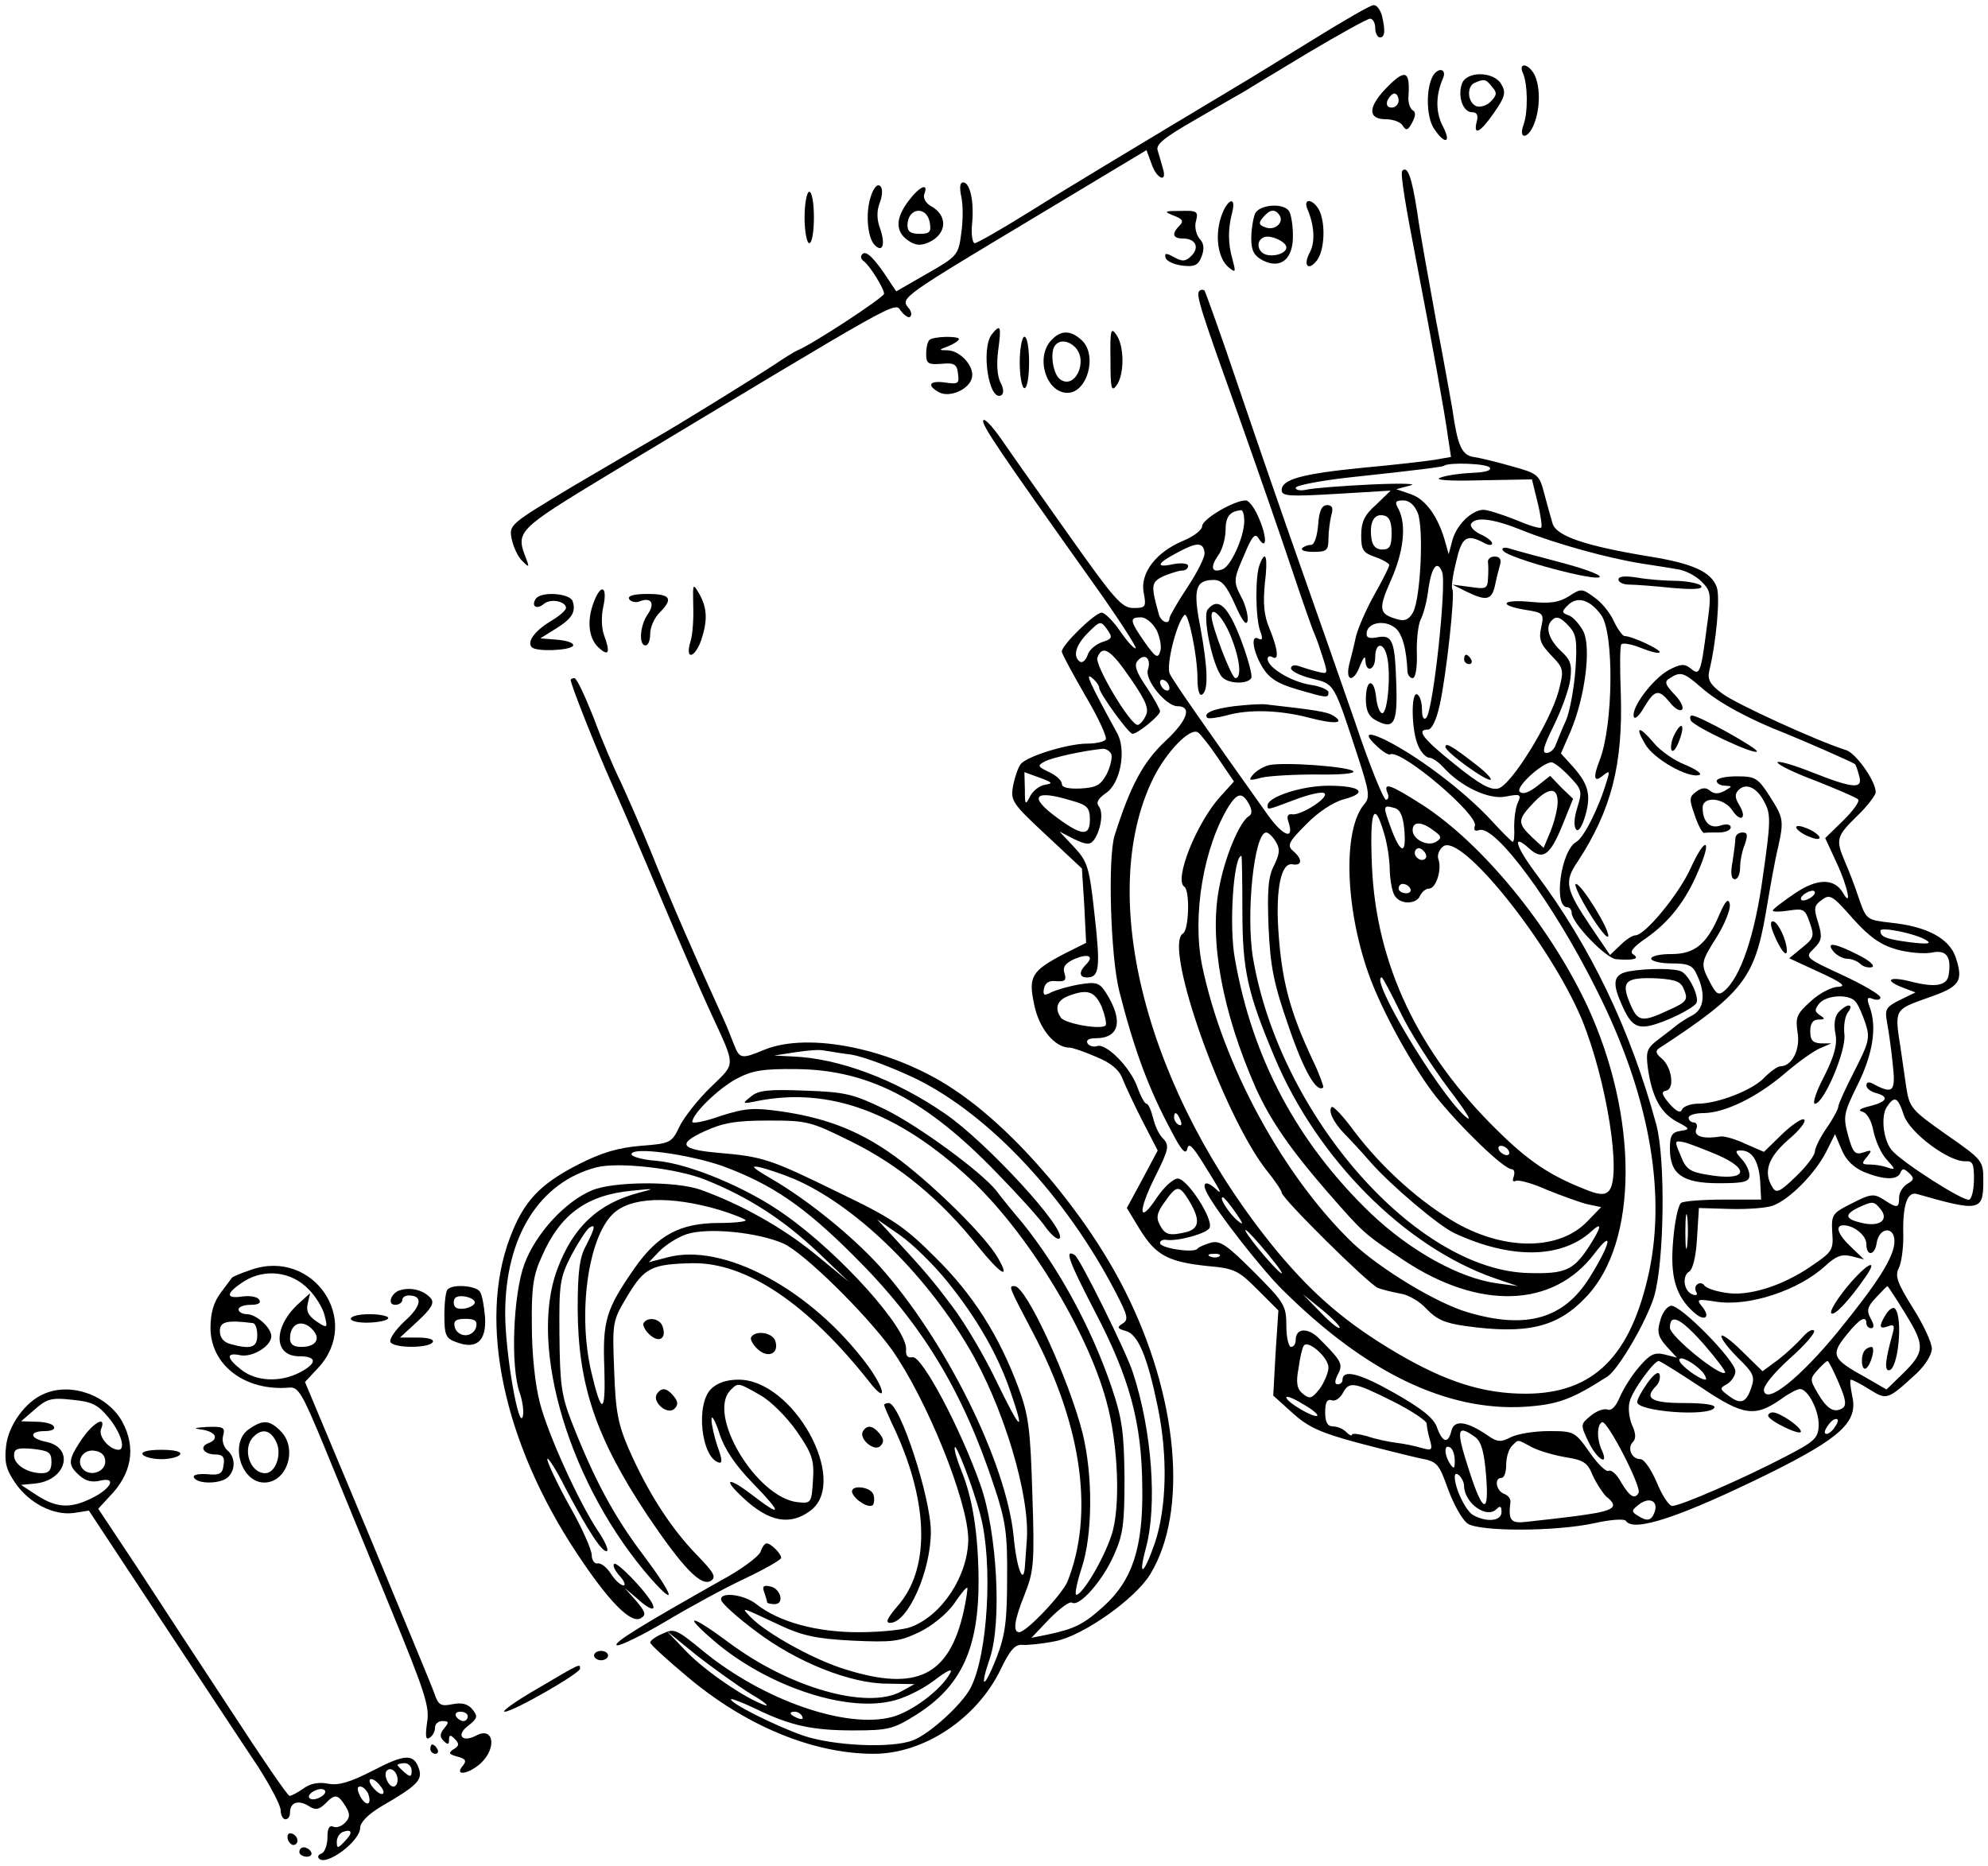 <?xml version="1.0" standalone="no"?>
<!DOCTYPE svg PUBLIC "-//W3C//DTD SVG 20010904//EN"
 "http://www.w3.org/TR/2001/REC-SVG-20010904/DTD/svg10.dtd">
<svg version="1.0" xmlns="http://www.w3.org/2000/svg"
 width="425pt" height="399pt" viewBox="0 0 425 399"
 preserveAspectRatio="xMidYMid meet">
<g transform="translate(0,399) scale(0.1,-0.1)"
fill="#000000" stroke="none">
<path d="M2805 3904 c-66 -41 -127 -78 -135 -83 -295 -177 -393 -236 -476
-288 -56 -35 -106 -63 -110 -63 -5 0 -8 18 -6 40 5 48 -4 90 -19 90 -7 0 -8
-11 -4 -30 4 -17 4 -52 0 -79 -6 -46 -8 -49 -73 -86 l-66 -38 -16 24 c-30 46
-48 64 -56 56 -5 -4 -4 -11 2 -15 13 -9 44 -59 44 -70 0 -8 -156 -110 -185
-121 -5 -2 -28 -16 -50 -31 -41 -27 -205 -129 -260 -160 -16 -9 -92 -54 -169
-99 -138 -83 -138 -83 -132 -114 4 -18 14 -39 23 -47 14 -14 15 -13 8 5 -23
59 -21 61 175 180 633 381 612 370 626 350 8 -10 17 -16 20 -12 4 4 2 13 -5
20 -16 20 -8 25 267 190 l243 146 11 -30 c11 -32 34 -41 24 -9 -3 11 -8 28
-11 38 -5 13 14 28 82 67 48 28 95 55 104 60 9 6 71 43 137 83 66 39 125 72
131 72 6 0 11 -9 11 -20 0 -11 5 -20 10 -20 11 0 12 15 4 48 -4 12 -11 22 -18
21 -6 0 -65 -34 -131 -75z"/>
<path d="M3256 3833 c10 -23 11 -82 1 -110 -12 -33 11 -30 23 3 13 33 13 80 0
105 -13 24 -35 26 -24 2z"/>
<path d="M3064 3829 c-16 -27 -15 -88 1 -113 24 -37 39 -32 19 5 -15 30 -15
65 1 102 8 19 -9 24 -21 6z"/>
<path d="M2960 3798 c-36 -39 -35 -63 3 -63 15 0 32 -6 36 -14 7 -11 11 -10
20 7 8 15 8 23 0 27 -5 4 -9 17 -8 28 4 58 -7 61 -51 15z m30 -23 c0 -8 -7
-15 -15 -15 -9 0 -12 6 -9 15 4 8 10 15 15 15 5 0 9 -7 9 -15z"/>
<path d="M3125 3810 c-9 -27 3 -60 22 -60 10 0 14 -6 10 -20 -8 -32 8 -23 37
19 23 33 26 43 16 60 -15 29 -76 30 -85 1z m65 -6 c11 -12 10 -18 -3 -31 -8
-9 -23 -13 -31 -10 -19 8 -21 43 -3 50 20 9 24 8 37 -9z"/>
<path d="M2998 3625 c-5 -5 6 -71 33 -210 29 -150 59 -316 64 -356 l7 -46 -34
-6 c-18 -3 -87 -11 -153 -17 -132 -13 -175 -25 -175 -48 0 -13 16 -14 117 -8
l116 7 -31 -30 c-25 -22 -32 -37 -32 -66 0 -31 4 -37 30 -46 17 -6 30 -14 30
-17 0 -4 -14 -32 -31 -62 -17 -30 -35 -71 -40 -90 -4 -19 -11 -47 -15 -62 -8
-37 11 -37 24 0 7 17 11 21 11 10 1 -28 21 -21 21 7 0 31 18 33 25 2 9 -34 2
-122 -10 -122 -5 0 -11 15 -13 33 -4 43 -22 41 -22 -3 0 -24 6 -37 21 -45 39
-21 47 -8 44 78 -3 93 -8 106 -42 99 -18 -3 -23 0 -21 12 4 20 38 26 60 9 15
-11 25 -44 27 -95 1 -7 6 -13 11 -13 6 0 10 22 9 53 -1 29 3 62 8 72 6 11 14
41 17 68 7 46 19 60 29 34 10 -26 -19 -297 -34 -312 -5 -5 -9 1 -9 17 0 15 -4
30 -10 33 -14 9 -13 -78 2 -110 6 -14 17 -25 23 -25 7 0 20 -9 31 -21 37 -41
98 -70 134 -62 30 6 33 4 25 -13 -5 -10 -8 -34 -8 -51 1 -18 0 -33 -3 -33 -2
0 -23 21 -46 46 -49 53 -131 118 -199 157 -57 33 -81 35 -48 4 13 -13 27 -22
31 -20 23 12 190 -130 181 -153 -3 -9 0 -12 9 -9 34 13 160 -158 251 -341 111
-220 149 -427 113 -601 -39 -183 -119 -263 -265 -263 -89 0 -169 25 -273 86
-109 64 -180 125 -259 220 -277 337 -387 757 -264 1009 28 57 79 110 96 99 5
-3 25 -28 43 -55 l34 -50 -29 -32 c-51 -56 -100 -179 -77 -193 12 -8 10 -92
-3 -100 -43 -26 86 -390 180 -508 17 -21 31 -42 31 -46 0 -12 186 -196 206
-204 11 -4 32 -9 48 -12 16 -2 42 -17 56 -33 21 -22 39 -30 81 -36 134 -19
199 -3 260 62 112 117 112 386 2 623 -81 172 -224 346 -352 429 -69 44 -84 49
-75 26 4 -8 2 -15 -3 -15 -5 0 -35 73 -65 163 -31 89 -84 241 -118 337 -34 96
-93 267 -131 379 -38 113 -72 207 -74 210 -3 2 -8 2 -11 -1 -8 -8 3 -41 86
-273 39 -110 89 -254 111 -320 22 -66 44 -129 49 -140 5 -11 13 -35 19 -54 10
-32 10 -33 -13 -27 -13 3 -31 9 -40 12 -9 3 -16 1 -16 -5 0 -6 20 -16 45 -22
49 -12 46 -8 100 -173 22 -68 24 -81 12 -95 -46 -53 -42 -218 8 -361 27 -78
96 -203 145 -265 53 -66 145 -155 162 -155 5 0 7 -7 4 -16 -3 -8 -2 -12 4 -9
6 3 36 -5 67 -19 32 -13 71 -27 87 -31 l29 -6 -29 -30 c-59 -62 -173 -64 -279
-5 -77 44 -159 117 -219 196 -24 33 -46 56 -49 53 -8 -8 3 -32 27 -57 12 -12
37 -39 56 -61 45 -51 147 -137 180 -152 121 -56 228 -54 292 4 25 23 22 9 -8
-37 -31 -46 -49 -54 -125 -52 -241 5 -532 336 -590 672 -16 94 2 270 28 270 5
0 14 -9 20 -19 10 -16 9 -26 -3 -51 -13 -24 -15 -54 -12 -133 4 -85 11 -120
43 -212 32 -94 60 -143 74 -130 1 2 -8 28 -22 57 -50 106 -67 172 -74 278 -6
90 6 146 30 142 21 -4 22 11 2 28 -14 12 -11 19 27 57 25 26 58 48 81 54 53
14 37 29 -33 29 -57 0 -130 -24 -130 -42 0 -10 -3 -11 58 12 29 11 58 18 63
14 13 -8 -51 -49 -69 -45 -9 1 -12 -4 -7 -18 12 -38 -12 -29 -45 17 -133 187
-202 286 -209 301 -9 16 14 109 31 126 8 9 28 -86 28 -136 0 -24 4 -38 10 -34
14 9 12 57 -4 145 -16 81 -10 100 29 100 17 0 27 -12 45 -52 15 -34 24 -47 27
-36 2 9 -3 30 -11 47 -20 38 -20 40 5 97 15 36 22 45 29 34 17 -28 20 -3 3 38
-9 23 -22 42 -30 42 -25 0 -93 -40 -93 -55 0 -8 -18 -22 -40 -31 -58 -24 -93
-69 -85 -111 6 -31 4 -33 -22 -33 -25 0 -41 19 -138 156 -60 85 -126 178 -145
206 -19 27 -36 45 -38 39 -3 -10 29 -58 236 -349 52 -73 92 -135 90 -138 -3
-2 -18 14 -33 36 -15 22 -33 40 -40 40 -14 0 -85 -69 -85 -83 0 -5 23 -47 50
-94 28 -47 47 -89 44 -94 -3 -5 -21 -9 -40 -9 -41 0 -129 -27 -142 -44 -5 -6
-12 -26 -16 -45 -6 -33 -3 -38 70 -106 l77 -72 5 -79 4 -80 -46 -23 c-71 -37
-78 -49 -65 -109 10 -51 44 -92 75 -92 7 0 33 -9 58 -20 32 -13 49 -28 56 -47
6 -15 25 -56 43 -91 l32 -62 -33 -62 -33 -61 28 -46 c34 -55 60 -69 144 -78
59 -5 67 -10 108 -51 l44 -44 -6 -91 -5 -91 41 -37 c33 -30 59 -42 136 -63 53
-14 114 -29 136 -34 38 -7 41 -11 61 -67 12 -32 30 -65 42 -73 27 -17 186 -17
270 1 35 8 65 10 68 5 16 -25 116 8 307 102 153 76 189 110 177 164 -4 20 -6
36 -3 36 3 0 21 -9 40 -21 37 -23 38 -23 101 35 18 17 32 40 32 52 0 13 -18
52 -41 88 -33 53 -38 68 -30 84 6 11 10 42 10 69 -2 65 8 96 29 90 133 -38
142 -37 142 27 0 44 0 45 -79 100 -75 53 -79 57 -86 103 -4 26 -9 64 -12 83
-13 82 -13 81 57 106 70 24 78 35 61 87 -14 41 -62 66 -138 74 -52 6 -53 6
-69 52 -8 25 -22 61 -30 79 -20 47 -18 54 26 97 22 21 40 45 40 51 0 24 -42
83 -63 90 -61 19 -236 99 -265 121 -26 19 -32 30 -28 48 15 61 24 159 16 180
-12 32 -50 50 -143 65 -140 23 -200 44 -208 71 -4 13 -12 43 -18 65 -10 39
-14 42 -69 57 -31 9 -68 18 -82 20 -25 4 -34 24 -45 102 -4 22 -19 108 -35
190 -15 83 -34 186 -40 230 -12 78 -21 101 -32 90z m187 -635 c4 -6 -10 -10
-37 -11 -24 -1 -54 -5 -68 -10 -16 -5 13 -8 85 -6 l110 2 12 -49 c7 -28 10
-52 8 -54 -3 -3 -28 5 -56 17 -28 11 -59 21 -68 21 -25 -1 -57 -32 -66 -65
l-8 -30 -7 25 c-15 55 -42 92 -73 103 l-32 11 30 8 c17 4 -22 5 -85 2 -63 -3
-125 -8 -137 -11 -13 -3 -23 -1 -23 4 0 5 51 15 113 22 151 16 202 23 204 25
9 8 93 5 98 -4z m-154 -97 c13 -34 6 -181 -10 -212 -9 -16 -18 -20 -34 -15
-39 11 -41 21 -14 82 28 62 34 120 17 153 -9 16 -7 19 10 19 13 0 24 -10 31
-27z m-371 -17 c0 -33 -28 -96 -46 -103 -23 -9 -28 3 -10 29 9 12 16 37 16 54
0 29 9 41 33 43 4 1 7 -10 7 -23z m315 -26 c0 -28 -4 -35 -20 -35 -13 0 -21 8
-23 23 -5 34 5 54 25 50 13 -2 18 -13 18 -38z m282 5 c67 -27 182 -59 253 -70
25 -4 59 -9 75 -12 17 -2 40 -14 52 -26 21 -21 22 -26 12 -97 -13 -100 -15
-106 -35 -89 -13 10 -21 10 -47 -4 -34 -19 -81 -81 -74 -100 2 -6 12 3 22 21
23 38 31 39 55 10 10 -13 22 -20 26 -15 4 4 -3 19 -17 33 -20 21 -21 27 -9 34
23 15 30 12 67 -20 36 -32 102 -68 182 -99 37 -15 138 -59 147 -65 1 -1 5 -11
8 -23 10 -31 -10 -30 -101 6 -40 16 -73 25 -73 21 0 -5 37 -23 83 -40 45 -18
85 -35 89 -39 5 -4 -10 -24 -31 -45 l-39 -38 24 -52 c24 -51 34 -100 14 -65
-19 32 -56 31 -104 -2 -25 -17 -46 -33 -46 -36 0 -3 15 -3 34 0 32 5 35 3 45
-26 10 -28 9 -33 -16 -53 l-28 -23 65 -30 c48 -22 58 -30 40 -31 -14 0 -41
-14 -59 -31 -30 -27 -33 -34 -28 -67 6 -36 -12 -72 -37 -72 -6 0 -21 -11 -34
-24 -25 -27 -100 -56 -143 -56 -15 0 -30 -6 -33 -12 -3 -9 -12 -5 -27 12 -17
20 -18 26 -7 28 19 4 12 52 -11 70 -11 9 -12 15 -5 20 179 117 205 150 229
290 9 53 20 116 26 139 13 59 12 64 -18 111 -25 39 -31 42 -70 42 -24 0 -43
-4 -43 -10 0 -5 8 -10 18 -10 16 -1 16 -1 -1 -11 -13 -7 -22 -7 -31 0 -9 8
-18 7 -30 -2 -15 -11 -15 -16 -3 -50 7 -21 16 -38 20 -38 4 1 18 1 32 1 14 0
25 5 25 11 0 6 -9 8 -21 4 -23 -8 -39 7 -39 38 0 25 44 22 63 -5 18 -28 33
-18 15 11 -9 15 -10 23 -1 32 16 16 40 5 56 -28 13 -24 12 -44 -4 -155 -17
-127 -48 -218 -83 -247 -12 -10 -17 -7 -30 18 -21 40 -21 42 15 99 17 28 29
58 27 69 -3 13 -9 8 -22 -22 -27 -64 -53 -85 -103 -85 -24 0 -43 -4 -43 -10 0
-5 20 -10 43 -10 37 0 46 -4 55 -25 19 -40 15 -73 -10 -86 -12 -6 -27 -16 -32
-20 -6 -5 -24 -19 -40 -31 -25 -19 -28 -25 -23 -63 9 -61 27 -94 61 -113 29
-15 30 -17 9 -20 -19 -3 -23 -10 -23 -38 0 -55 27 -74 105 -74 54 0 65 3 65
17 0 9 -7 25 -17 35 -14 16 -14 18 -1 18 24 0 38 -23 41 -66 l2 -39 -80 0
c-44 0 -85 -3 -91 -7 -6 -4 -14 -40 -17 -80 -7 -77 5 -119 44 -154 23 -21 37
-11 18 12 -13 16 -11 17 28 11 71 -12 179 24 236 77 22 20 34 25 55 20 l27 -7
-27 26 c-29 27 -36 47 -17 47 23 0 49 -22 49 -40 0 -27 18 -25 22 2 5 34 38
37 38 4 0 -33 -35 -88 -123 -196 -79 -96 -150 -153 -156 -124 -2 10 19 36 55
69 33 29 56 56 52 60 -4 4 -15 -3 -25 -15 -10 -11 -33 -33 -51 -47 l-34 -25
-44 43 c-24 24 -44 38 -44 32 0 -7 17 -28 37 -48 32 -31 35 -39 27 -62 -11
-33 -23 -37 -49 -17 -19 14 -19 16 -2 25 9 6 17 18 17 27 0 23 -119 144 -138
140 -9 -2 -19 -16 -23 -33 -7 -23 -4 -34 14 -54 l22 -24 -27 7 c-21 5 -31 0
-54 -27 -15 -17 -33 -46 -41 -64 -8 -20 -18 -30 -26 -27 -8 3 -24 -3 -36 -13
-22 -18 -23 -19 -5 -56 17 -36 44 -54 29 -19 -12 25 -11 56 0 61 11 5 85 -139
78 -151 -8 -15 -19 -8 -37 22 -9 17 -21 28 -27 25 -5 -3 -23 14 -41 40 -31 44
-33 45 -87 45 -31 0 -67 -6 -81 -13 -21 -11 -29 -11 -50 4 -44 30 -71 34 -77
10 -7 -29 -19 -26 -31 7 -7 20 -32 40 -92 74 -74 42 -110 51 -110 27 0 -5 -5
-9 -10 -9 -7 0 -7 7 0 21 12 22 8 29 -39 76 -24 25 -51 24 -51 -2 0 -8 -4 -15
-10 -15 -5 0 -10 20 -10 45 0 43 -4 50 -69 115 -57 57 -72 68 -92 63 -13 -4
-26 -9 -29 -13 -7 -10 -80 1 -80 12 0 5 6 8 13 7 24 -4 89 14 93 26 8 19 -48
105 -68 105 -10 0 -30 -19 -45 -41 -39 -59 -41 -30 -3 46 29 58 30 66 17 80
-9 8 -18 28 -22 45 -4 16 -10 30 -14 30 -4 0 -13 17 -20 37 -15 41 -67 94 -86
86 -7 -2 -16 0 -20 6 -4 7 3 11 17 11 52 0 60 38 22 98 -14 21 -20 23 -57 17
-23 -4 -50 -12 -60 -17 -15 -8 -18 -6 -15 9 3 12 11 17 27 15 18 -1 21 2 17
16 -5 14 1 22 20 31 30 13 44 7 26 -11 -16 -16 -15 -28 2 -28 26 0 29 20 16
134 -11 102 -15 114 -44 145 l-31 33 31 -16 c25 -12 34 -13 42 -3 15 20 22 60
11 73 -6 8 -2 16 15 28 31 20 45 92 24 129 -58 106 -69 130 -54 118 9 -7 16
-17 16 -22 0 -11 63 -98 71 -98 10 -1 59 39 59 48 0 4 -13 28 -29 52 -22 32
-27 47 -19 56 15 18 30 5 22 -19 -7 -22 39 -78 63 -78 32 0 22 -30 -25 -74
-48 -45 -75 -95 -109 -202 -15 -47 -9 -259 10 -334 32 -125 62 -207 112 -300
20 -39 30 -50 33 -37 3 14 10 8 31 -25 42 -67 46 -75 30 -60 -21 19 -31 14
-18 -10 21 -40 117 -163 161 -206 177 -176 350 -260 518 -250 71 5 99 15 177
65 24 17 82 116 99 170 22 73 25 293 5 368 -55 203 -141 382 -258 538 -44 59
-51 87 -13 52 28 -25 44 -14 70 50 l23 57 -25 24 -24 25 -28 -22 c-18 -14 -31
-18 -37 -12 -10 10 49 63 68 63 5 0 22 -13 38 -30 27 -28 28 -32 17 -67 -7
-22 -8 -41 -2 -47 5 -5 13 8 20 33 12 44 5 67 -33 108 l-20 22 21 48 c31 74
44 179 27 213 -8 15 -22 31 -31 34 -16 6 -16 8 -2 22 20 20 47 12 71 -21 28
-38 26 -235 -3 -310 -15 -38 -12 -49 6 -34 15 12 16 11 9 -11 -17 -58 -49
-121 -65 -130 -33 -18 -50 -140 -19 -140 5 0 9 -6 9 -12 0 -21 73 -97 95 -99
38 -3 51 1 37 10 -9 5 -2 15 27 35 49 34 85 80 111 142 31 70 17 79 -15 9 -25
-56 -98 -145 -119 -145 -6 0 -20 -9 -32 -21 l-22 -21 -40 59 c-55 82 -59 97
-29 141 72 110 97 208 92 360 -2 53 -2 99 1 104 3 4 21 1 41 -7 20 -8 38 -13
41 -10 5 5 -59 35 -75 35 -4 0 -15 15 -23 32 -8 18 -27 41 -42 51 -26 19 -28
19 -54 2 -21 -13 -39 -16 -81 -12 -62 6 -72 -7 -12 -17 39 -6 40 -8 34 -37 -6
-25 -2 -36 21 -60 27 -28 28 -31 16 -77 -18 -66 -101 -201 -129 -208 -16 -4
-39 8 -92 51 -70 56 -84 75 -58 75 8 0 18 21 25 53 14 63 33 237 27 247 -3 4
1 31 8 59 12 52 22 60 58 41 10 -6 19 -7 19 -2 0 5 -12 14 -26 20 -14 7 -22
17 -19 22 10 16 48 11 112 -15z m-682 -46 c2 -9 -15 -42 -36 -74 -22 -33 -39
-63 -39 -67 0 -15 -19 -8 -23 10 -17 61 -16 67 10 80 15 6 33 12 40 12 7 0 13
4 13 10 0 5 -13 7 -30 4 -41 -9 -38 1 8 25 41 22 54 22 57 0z m-102 -167 c7
-16 11 -36 7 -46 -5 -15 -10 -11 -33 21 -32 46 -33 53 -8 53 11 0 25 -12 34
-28z m882 8 c15 -16 17 -32 13 -92 -3 -40 -12 -89 -20 -108 -9 -19 -18 -43
-22 -52 -3 -10 -12 -18 -20 -18 -10 0 -6 15 16 59 16 33 32 76 35 98 4 32 1
42 -21 62 -25 24 -33 50 -19 64 10 11 19 8 38 -13z m-999 -33 c-14 -5 -28 -17
-31 -28 -4 -11 -11 -17 -16 -14 -16 11 -10 35 17 62 26 26 27 26 41 7 12 -17
11 -20 -11 -27z m61 -78 c34 -49 40 -66 32 -80 -5 -11 -13 -19 -17 -19 -16 0
-92 128 -86 144 11 28 28 18 71 -45z m83 -20 c0 -6 -4 -7 -10 -4 -5 3 -10 11
-10 16 0 6 5 7 10 4 6 -3 10 -11 10 -16z m-124 -142 c2 -7 -2 -26 -10 -42 -13
-24 -22 -29 -56 -31 -26 -1 -40 2 -40 10 0 7 -12 18 -27 25 -25 12 -26 14 -9
23 15 8 82 23 124 27 7 0 15 -5 18 -12z m-142 -65 c-12 -2 -26 -13 -32 -25
-10 -20 -11 -18 -11 15 l-1 37 33 -12 c27 -10 29 -12 11 -15z m1096 -37 c0
-14 -7 -42 -15 -62 l-15 -36 -25 23 c-31 30 -31 37 2 72 33 35 53 36 53 3z
m-1039 3 c33 -9 39 -15 39 -40 0 -36 -16 -36 -68 2 -65 47 -52 63 29 38z m379
-7 c7 -13 7 -22 0 -26 -20 -12 -52 -88 -64 -155 -21 -111 7 -263 78 -425 32
-71 75 -133 155 -225 77 -88 76 -87 161 -144 162 -108 321 -103 409 14 42 55
34 20 -11 -52 -55 -88 -135 -111 -260 -74 -66 19 -188 93 -247 149 -148 143
-277 380 -321 592 -22 107 3 255 58 343 18 27 28 28 42 3z m332 -53 c5 -54 -6
-56 -26 -5 -20 54 -20 56 3 50 14 -3 20 -16 23 -45z m-44 -7 c7 -21 13 -58 13
-82 1 -24 6 -50 12 -56 13 -18 46 -16 53 2 4 8 12 15 19 15 15 0 28 41 20 63
-3 7 1 20 10 27 38 31 228 -207 296 -368 54 -131 87 -340 58 -369 -9 -9 -22
-8 -53 5 -73 29 -118 59 -184 124 -170 166 -260 356 -269 566 -5 116 4 144 25
73z m107 3 c17 -12 18 -16 5 -24 -18 -11 -50 5 -50 25 0 19 19 19 45 -1z m-18
-60 c-9 -9 -28 6 -21 18 4 6 10 6 17 -1 6 -6 8 -13 4 -17z m-391 -111 c0 -128
11 -176 69 -314 91 -217 278 -405 470 -472 l50 -17 -45 6 c-80 11 -185 69
-270 150 -156 150 -253 331 -290 544 -13 69 -3 220 14 220 1 0 2 -53 2 -117z
m359 47 c3 -5 -1 -10 -9 -10 -9 0 -16 5 -16 10 0 6 4 10 9 10 6 0 13 -4 16
-10z m855 -20 c-8 -5 -17 -7 -19 -4 -3 3 1 9 9 14 8 5 17 7 19 4 3 -3 -1 -9
-9 -14z m184 -110 c25 -7 59 -10 75 -7 32 7 43 -8 37 -47 -3 -24 -29 -28 -80
-15 -46 12 -60 4 -20 -12 l29 -11 -33 -16 c-30 -15 -33 -20 -28 -47 3 -16 9
-56 12 -87 7 -61 2 -68 -37 -48 -13 8 -19 7 -19 -1 0 -6 9 -13 20 -16 30 -8
24 -19 -12 -28 -21 -5 -27 -9 -17 -12 10 -2 20 -19 24 -41 4 -20 16 -48 28
-61 19 -21 20 -23 4 -18 -10 4 -28 7 -39 7 -18 0 -19 2 -7 16 12 15 11 16 -7
10 -18 -6 -23 -1 -33 36 -11 40 -10 47 20 108 33 66 42 124 26 167 -7 19 -5
22 7 17 9 -3 16 -2 16 3 0 6 -36 27 -81 48 -80 37 -81 38 -61 57 17 17 18 25
9 55 -10 31 -9 37 8 49 17 13 23 9 66 -40 36 -40 59 -56 93 -66z m65 19 c11
-7 1 -8 -34 -4 -54 7 -65 12 -65 25 0 9 76 -6 99 -21z m-1125 -154 c20 -42 67
-115 103 -163 41 -54 54 -76 33 -57 -59 55 -203 295 -176 295 2 0 20 -34 40
-75z m-639 13 c7 -18 11 -36 9 -40 -7 -11 -87 3 -96 16 -14 20 -8 37 15 46 41
16 57 11 72 -22z m1612 10 c6 -7 15 -28 21 -46 10 -31 8 -40 -23 -101 -19 -37
-35 -72 -35 -77 0 -5 -11 -26 -25 -46 -14 -20 -25 -43 -25 -50 0 -8 -18 -32
-40 -53 -34 -33 -42 -37 -50 -25 -21 33 -11 64 32 102 24 20 40 40 35 44 -4 4
-25 -10 -47 -31 l-39 -38 -39 17 c-21 10 -45 17 -53 16 -37 -6 -58 0 -53 15 4
8 1 15 -5 15 -6 0 -11 5 -11 10 0 6 15 10 33 10 45 1 112 33 173 85 29 25 63
49 76 54 l23 10 -22 0 c-18 1 -23 7 -23 26 0 17 6 25 18 25 14 0 14 2 3 9 -12
8 -12 12 -2 25 16 19 65 21 78 4z m103 -242 c12 -38 97 -101 132 -99 15 1 18
-5 18 -37 0 -21 -4 -42 -10 -45 -10 -6 -146 81 -166 106 -18 22 -23 71 -11 91
17 26 24 23 37 -16z m-1546 -12 c3 -8 2 -12 -4 -9 -6 3 -10 10 -10 16 0 14 7
11 14 -7z m1461 -110 c42 -17 72 -18 78 -1 4 9 7 9 18 -1 12 -11 11 -15 -3
-23 -10 -6 -18 -19 -18 -29 0 -24 -4 -24 -33 -5 -21 13 -27 13 -68 -8 -42 -21
-44 -24 -42 -62 3 -38 0 -42 -46 -73 -61 -42 -135 -65 -183 -56 -21 3 -40 10
-44 15 -3 5 -10 7 -15 3 -5 -3 -6 -10 -3 -16 4 -6 1 -9 -7 -6 -19 6 -24 39 -8
49 8 4 15 34 17 72 l4 64 67 -2 c36 -1 77 2 91 7 35 13 88 66 113 113 l20 40
14 -33 c9 -22 25 -38 48 -48z m-312 36 c72 -32 59 -56 -22 -42 -38 6 -47 12
-58 41 -14 33 -14 33 10 28 13 -4 44 -16 70 -27z m-448 10 c3 -5 2 -10 -4 -10
-5 0 -13 5 -16 10 -3 6 -2 10 4 10 5 0 13 -4 16 -10z m-682 -109 c23 -39 21
-57 -5 -65 -37 -9 -47 -7 -58 14 -9 16 -7 27 10 50 26 37 31 37 53 1z m98 -23
c17 -24 18 -29 6 -19 -18 14 -42 51 -33 51 3 0 15 -15 27 -32z m1379 7 c19
-23 -1 -39 -39 -30 -37 8 -39 18 -8 33 30 14 33 14 47 -3z m-413 -77 c-2 -18
-4 -6 -4 27 0 33 2 48 4 33 2 -15 2 -42 0 -60z m-896 -20 c24 -29 36 -47 26
-39 -20 16 -81 91 -74 91 3 0 25 -24 48 -52z m-104 -4 c-3 -3 -12 -4 -19 -1
-8 3 -5 6 6 6 11 1 17 -2 13 -5z m1467 -124 c42 -68 41 -81 -7 -128 l-34 -33
-45 26 c-71 39 -75 48 -41 90 28 35 43 44 43 25 0 -5 5 -10 10 -10 7 0 7 7 -1
21 -9 17 -7 25 12 45 12 13 23 24 24 24 1 0 19 -27 39 -60z m-1210 -29 c-3 -3
-21 12 -42 34 l-37 38 42 -34 c23 -19 39 -36 37 -38z m780 -37 c26 -30 46 -57
44 -59 -10 -10 -118 78 -118 96 0 32 23 21 74 -37z m-804 -48 c0 -11 -9 -32
-19 -46 -17 -21 -21 -22 -36 -10 -12 10 -15 23 -9 54 3 23 8 44 11 48 8 15 53
-24 53 -46z m800 -10 c7 -9 9 -16 6 -16 -13 0 -56 32 -56 42 0 11 32 -6 50
-26z m-4 -32 c92 -62 116 -65 174 -24 15 11 33 20 38 20 17 0 41 -46 40 -78
-1 -27 -8 -34 -72 -67 -86 -45 -223 -105 -241 -105 -7 0 -22 23 -33 50 -12 28
-27 50 -35 50 -19 0 -29 24 -16 37 7 7 6 19 -2 36 -6 14 -9 37 -5 50 5 23 52
87 62 87 3 0 43 -25 90 -56z m295 9 c15 -35 17 -48 8 -54 -18 -11 -33 -2 -53
32 -17 29 -17 31 0 50 9 10 19 19 21 19 2 0 13 -21 24 -47z m-954 -39 c40 -20
73 -42 73 -48 0 -6 3 -22 7 -35 6 -22 4 -23 -18 -17 -13 4 -37 9 -54 11 -16 2
-45 8 -62 14 -18 5 -33 7 -33 3 0 -3 -5 -1 -12 6 -7 7 -19 12 -28 12 -12 0
-17 9 -17 30 0 22 4 29 14 26 7 -3 17 4 23 14 14 27 23 26 107 -16z m-161 -31
c-6 -6 -66 29 -66 39 0 4 16 -2 35 -14 20 -11 34 -23 31 -25z m1104 -28 c-7
-9 -15 -13 -18 -10 -3 2 1 11 8 20 7 9 15 13 18 10 3 -2 -1 -11 -8 -20z m-766
-18 c13 -10 19 -32 23 -82 7 -85 -7 -81 -36 10 -29 89 -27 101 13 72z m122
-22 c16 -8 48 -17 72 -21 37 -6 46 -11 57 -39 8 -17 21 -37 29 -45 24 -19 19
-27 -21 -35 -35 -6 -59 -9 -150 -19 -33 -4 -39 3 -34 42 1 7 -5 15 -14 18 -17
7 -21 34 -5 34 6 0 10 13 10 28 0 15 5 33 12 40 15 15 10 15 44 -3z m-166 -28
c0 -18 -2 -19 -10 -7 -13 20 -13 43 0 35 6 -3 10 -16 10 -28z m20 -55 c1 -36
48 -70 69 -49 8 8 11 7 11 -6 0 -19 -30 -23 -60 -7 -16 8 -40 58 -40 82 0 17
20 -3 20 -20z m407 -56 c-7 -18 -16 -20 -37 -6 -13 8 -12 11 5 24 22 16 41 6
32 -18z"/>
<path d="M3213 2813 c10 -17 207 -69 207 -56 0 5 -37 18 -82 30 -46 12 -94 25
-107 29 -15 5 -22 3 -18 -3z"/>
<path d="M3181 2788 c1 -7 1 -23 0 -36 -1 -21 -5 -22 -38 -17 l-38 5 30 -15
c43 -21 54 -18 61 13 3 15 8 35 11 45 3 11 -1 17 -12 17 -9 0 -15 -6 -14 -12z"/>
<path d="M3460 2751 c0 -6 10 -11 23 -11 12 0 53 -3 91 -7 45 -4 67 -3 63 4
-3 5 -27 10 -51 11 -25 0 -64 3 -86 7 -26 4 -40 3 -40 -4z"/>
<path d="M3130 2580 c0 -5 5 -10 11 -10 5 0 7 5 4 10 -3 6 -8 10 -11 10 -2 0
-4 -4 -4 -10z"/>
<path d="M3615 2449 c9 -14 134 -73 141 -66 5 5 -123 77 -139 77 -4 0 -5 -5
-2 -11z"/>
<path d="M3580 2420 c-6 -11 -9 -26 -7 -33 3 -7 10 1 16 17 14 35 7 47 -9 16z"/>
<path d="M3517 2399 c18 -32 93 -74 116 -66 7 2 -7 12 -31 22 -23 9 -53 30
-66 46 -32 38 -42 37 -19 -2z"/>
<path d="M3090 2393 c0 -11 90 -76 97 -70 2 3 -13 18 -34 34 -49 38 -63 46
-63 36z"/>
<path d="M3840 2221 c0 -4 11 -13 25 -19 14 -6 25 -8 25 -3 0 4 -11 13 -25 19
-14 6 -25 8 -25 3z"/>
<path d="M3710 2198 c0 -7 -3 -30 -6 -50 -5 -25 -3 -38 5 -38 6 0 11 11 11 24
0 14 4 36 10 50 7 21 6 26 -5 26 -8 0 -15 -6 -15 -12z"/>
<path d="M3397 2039 c21 -34 39 -57 41 -51 4 13 -57 112 -69 112 -5 0 8 -28
28 -61z"/>
<path d="M3792 1993 c14 -34 28 -51 28 -36 0 22 -19 63 -30 63 -6 0 -5 -10 2
-27z"/>
<path d="M3482 1913 c-31 -6 -36 -22 -18 -64 25 -60 38 -65 102 -39 31 13 58
29 61 36 5 14 -14 55 -31 66 -12 8 -75 8 -114 1z m119 -41 c8 -20 4 -25 -34
-42 -58 -27 -66 -25 -83 16 -19 46 -9 55 60 52 41 -3 50 -7 57 -26z"/>
<path d="M3950 1240 c-23 -28 -39 -54 -35 -58 6 -7 38 27 72 76 31 44 5 32
-37 -18z"/>
<path d="M3920 1955 c7 -8 20 -15 29 -15 9 0 22 -5 28 -11 6 -6 17 -9 25 -7 7
3 -5 14 -29 26 -51 26 -71 29 -53 7z"/>
<path d="M3930 1825 c-8 -9 -10 -27 -6 -46 4 -22 -2 -46 -24 -90 -17 -32 -26
-59 -20 -59 19 0 67 113 63 148 -2 18 1 40 8 48 6 8 7 14 1 14 -5 0 -15 -7
-22 -15z"/>
<path d="M4032 1180 c-16 -26 -15 -33 4 -26 13 5 15 2 10 -16 -15 -54 -18 -78
-8 -78 20 0 31 113 13 132 -3 4 -12 -1 -19 -12z"/>
<path d="M3987 1103 c-10 -10 -8 -45 2 -39 11 7 21 46 12 46 -4 0 -11 -3 -14
-7z"/>
<path d="M3522 1033 c-12 -17 -22 -35 -22 -41 0 -20 153 -32 165 -12 4 6 -20
10 -64 10 -72 0 -87 10 -60 37 6 6 9 17 7 24 -3 8 -13 0 -26 -18z"/>
<path d="M3780 963 c1 -11 70 -44 70 -34 0 10 -45 41 -60 41 -5 0 -10 -3 -10
-7z"/>
<path d="M1862 3571 c-12 -34 -8 -89 8 -105 17 -17 23 1 12 34 -8 21 -8 39 -1
57 6 16 6 30 1 35 -6 6 -14 -3 -20 -21z"/>
<path d="M1942 3560 c-28 -37 -28 -65 -1 -84 16 -11 27 -12 45 -4 39 18 41 58
3 78 -10 6 -16 17 -13 25 10 26 -11 16 -34 -15z m46 -48 c3 -18 -1 -22 -22
-22 -19 0 -26 5 -26 18 0 39 43 43 48 4z"/>
<path d="M1720 3525 c0 -30 5 -55 10 -55 6 0 10 25 10 55 0 30 -4 55 -10 55
-5 0 -10 -25 -10 -55z"/>
<path d="M2610 3525 c-13 -41 -6 -88 17 -107 15 -12 15 -10 8 17 -10 34 -10
65 -1 100 10 38 -11 30 -24 -10z"/>
<path d="M2795 3543 c15 -35 17 -71 5 -93 -15 -28 -3 -41 16 -16 16 23 18 79
4 107 -13 24 -35 26 -25 2z"/>
<path d="M2683 3533 c-4 -10 -8 -34 -8 -53 0 -26 6 -37 25 -47 38 -19 65 3 64
54 0 22 -4 45 -8 51 -11 19 -64 15 -73 -5z m53 -4 c9 -16 -12 -33 -31 -25 -14
5 -15 9 -5 21 15 18 26 19 36 4z m14 -68 c0 -13 -27 -21 -45 -15 -18 7 -20 31
-2 37 14 5 47 -10 47 -22z"/>
<path d="M2509 3529 c19 -7 22 -12 13 -21 -18 -18 -15 -28 7 -28 27 0 36 -19
18 -37 -12 -12 -19 -13 -37 -3 -18 10 -21 9 -18 -2 3 -7 19 -14 36 -16 26 -3
34 1 41 20 6 16 5 28 -5 38 -7 9 -11 26 -7 38 5 20 2 22 -33 21 -35 0 -37 -1
-15 -10z"/>
<path d="M2121 3276 c-25 -30 -7 -147 20 -131 5 4 5 14 -2 27 -7 13 -9 40 -5
69 7 52 5 57 -13 35z"/>
<path d="M2374 3221 c0 -62 2 -70 13 -55 17 23 17 85 -1 109 -11 16 -13 9 -12
-54z"/>
<path d="M2247 3262 c-34 -37 -10 -112 35 -112 43 0 65 82 30 113 -24 22 -45
21 -65 -1z m51 -14 c30 -30 -1 -94 -33 -68 -15 13 -21 61 -8 73 10 11 28 8 41
-5z"/>
<path d="M1987 3263 c-4 -3 -7 -17 -7 -30 0 -20 4 -23 32 -21 28 3 34 -1 36
-21 3 -21 1 -23 -27 -19 -34 5 -41 -6 -13 -21 23 -12 65 7 70 32 5 24 -25 57
-52 58 -20 0 -20 1 2 9 12 5 22 12 22 15 0 7 -55 6 -63 -2z"/>
<path d="M2180 3215 c0 -30 5 -55 10 -55 6 0 10 25 10 55 0 30 -4 55 -10 55
-5 0 -10 -25 -10 -55z"/>
<path d="M2818 2868 c-2 -24 -8 -43 -15 -43 -6 0 -15 -3 -19 -7 -4 -5 7 -8 24
-8 28 0 32 3 32 28 0 15 3 37 6 50 5 16 2 22 -9 22 -11 0 -17 -12 -19 -42z"/>
<path d="M2693 2783 c-10 -25 -9 -115 1 -142 6 -16 5 -21 -3 -17 -18 11 -13
-26 8 -61 15 -24 33 -35 74 -47 65 -19 67 -19 67 -6 0 5 -18 13 -40 16 -41 7
-90 37 -90 55 0 6 5 7 10 4 15 -9 12 17 -6 61 -12 28 -14 54 -10 96 7 57 2 75
-11 41z"/>
<path d="M1482 2695 c1 -27 -1 -62 -6 -77 -12 -40 9 -36 23 3 14 42 13 69 -4
99 -14 24 -14 23 -13 -25z"/>
<path d="M1270 2704 c-16 -40 -12 -79 10 -99 22 -20 25 -10 11 28 -5 14 -6 40
-1 61 9 42 -5 49 -20 10z"/>
<path d="M1145 2709 c-10 -16 3 -23 18 -10 15 12 47 5 47 -9 0 -5 -15 -18 -34
-29 -34 -21 -50 -44 -39 -55 10 -10 81 -7 88 3 3 6 -12 11 -32 13 l-38 3 32
20 c36 22 45 37 37 60 -7 17 -69 21 -79 4z"/>
<path d="M1345 2709 c4 -6 14 -8 22 -5 25 10 34 -4 18 -27 -17 -24 -20 -67 -5
-67 6 0 10 11 10 25 0 14 9 34 20 45 30 30 24 40 -26 40 -29 0 -43 -4 -39 -11z"/>
<path d="M2582 2687 c-12 -14 10 -120 30 -144 12 -15 54 -17 63 -3 3 5 -7 42
-22 82 -28 73 -49 92 -71 65z m49 -57 c20 -49 24 -90 10 -90 -8 0 -51 111 -51
133 0 23 25 -3 41 -43z"/>
<path d="M1220 2536 c0 -9 52 -141 88 -222 22 -49 70 -161 107 -249 37 -88 83
-194 102 -235 57 -124 57 -111 3 -164 -27 -26 -57 -64 -67 -84 -17 -36 -20
-37 -83 -42 -48 -4 -83 -14 -134 -40 -82 -42 -117 -79 -146 -157 -68 -180 -14
-437 143 -674 68 -103 116 -152 137 -139 12 7 10 13 -10 37 l-25 28 26 -22
c28 -26 44 -30 32 -9 -17 29 -75 88 -80 82 -4 -3 2 -15 12 -26 10 -11 13 -20
8 -20 -6 0 -18 11 -27 25 -9 14 -22 24 -29 22 -6 -1 -12 7 -12 18 0 11 -21 59
-48 106 -26 47 -47 92 -47 99 0 7 19 -22 41 -66 48 -91 79 -137 87 -130 3 3
-6 23 -20 43 -42 64 -107 207 -124 274 -10 38 -17 105 -17 164 -1 83 3 109 22
150 39 89 96 130 192 139 49 5 51 5 16 -4 -88 -23 -142 -73 -176 -165 -62
-167 28 -464 201 -661 57 -64 47 -34 -16 50 -63 83 -106 163 -154 286 -22 56
-25 82 -26 185 -1 112 1 123 26 172 15 28 32 54 38 58 14 9 12 -1 -7 -38 -14
-25 -18 -56 -18 -137 1 -162 39 -274 149 -440 77 -114 115 -153 136 -140 12 8
6 18 -32 57 -54 56 -103 132 -143 223 -24 55 -29 82 -32 170 -4 104 -4 105 29
160 36 60 52 67 138 69 115 2 246 -86 378 -253 38 -49 36 -20 -2 33 -120 163
-310 266 -431 232 l-38 -10 23 24 c13 13 39 30 58 36 45 15 153 4 207 -20 44
-20 175 -149 231 -226 75 -106 164 -326 164 -407 -1 -78 -56 -162 -123 -187
-16 -6 -66 -11 -112 -11 -90 0 -170 22 -218 60 -28 22 -81 27 -75 8 2 -7 35
-37 74 -66 87 -66 202 -112 281 -112 l58 -1 -29 -16 c-73 -39 -238 8 -368 105
-82 61 -101 63 -31 3 110 -94 275 -151 376 -129 27 5 68 25 93 44 30 23 42 28
35 16 -19 -35 -80 -81 -123 -93 -98 -27 -277 36 -404 140 -57 47 -63 50 -87
38 -15 -6 -27 -15 -27 -19 0 -4 35 -36 78 -72 125 -106 270 -166 400 -166 107
0 220 75 271 180 20 42 31 54 46 53 11 -1 43 2 72 8 59 12 170 90 202 143 82
134 60 381 -55 608 -83 164 -233 341 -364 428 -129 87 -311 125 -407 85 -48
-20 -52 -19 -64 12 -6 15 -16 41 -24 58 -50 109 -114 255 -151 348 -24 59 -55
129 -67 155 -13 26 -39 86 -57 135 -19 48 -37 87 -42 87 -4 0 -8 -2 -8 -4z
m600 -801 c25 -4 87 -27 139 -52 156 -77 320 -251 427 -458 25 -48 27 -57 14
-65 -13 -8 -11 -11 7 -16 26 -7 46 -55 68 -162 22 -106 19 -215 -6 -291 -24
-69 -37 -77 -19 -10 24 90 13 249 -28 374 -14 44 -113 244 -124 251 -23 15
-14 -11 41 -117 76 -145 102 -240 103 -379 2 -129 -21 -199 -83 -255 -42 -38
-62 -48 -119 -60 l-35 -7 39 41 c22 22 43 38 48 34 16 -9 65 47 89 101 20 44
23 67 23 166 -1 98 -5 127 -28 195 -43 126 -112 253 -190 350 -23 27 -48 58
-56 69 -33 41 -164 137 -236 173 -70 34 -86 38 -173 41 -78 3 -100 1 -116 -13
-19 -15 -19 -16 15 -9 153 30 300 -24 453 -166 122 -113 251 -324 292 -475 26
-93 31 -230 11 -288 -17 -52 -62 -127 -75 -127 -4 0 1 25 11 56 24 71 25 199
2 291 -29 114 -120 313 -145 313 -13 0 -14 2 40 -101 105 -200 130 -388 73
-531 -12 -28 -88 -108 -103 -108 -14 0 -11 25 12 82 19 48 21 67 16 213 -4
137 -8 169 -29 226 -42 113 -97 200 -178 280 -67 67 -92 84 -211 141 -141 69
-158 75 -253 83 -81 7 -89 19 -30 46 39 18 67 23 136 23 83 0 90 -1 180 -46
101 -50 190 -124 268 -222 49 -61 72 -75 43 -25 -26 45 -129 147 -207 207 -79
60 -152 90 -252 105 -63 9 -79 8 -133 -9 -33 -12 -61 -17 -61 -13 0 17 55 71
94 92 34 18 56 22 131 21 153 -2 276 -66 427 -223 46 -47 93 -99 104 -116 12
-16 25 -27 29 -23 18 17 -157 207 -245 267 -106 73 -226 118 -325 122 l-40 2
45 7 c25 4 52 6 60 4 8 -1 35 -6 60 -9z m-276 -238 c106 -39 175 -86 281 -192
146 -145 233 -288 301 -495 24 -72 28 -101 27 -195 0 -90 -4 -121 -22 -168
-27 -69 -38 -71 -15 -3 26 76 16 269 -20 371 -43 122 -125 276 -145 273 -11
-2 -15 3 -14 16 4 44 -139 204 -258 288 -79 57 -205 110 -276 116 -29 2 -53 9
-53 14 0 17 122 0 194 -25z m-35 -30 c92 -37 166 -85 240 -155 l66 -63 -73 60
c-70 57 -158 106 -244 137 -54 19 -186 18 -232 -1 -58 -24 -121 -93 -145 -158
-24 -65 -30 -219 -10 -275 6 -17 9 -39 7 -49 -8 -38 -38 134 -38 218 0 165 73
281 195 313 47 12 173 -2 234 -27z m189 2 c128 -55 277 -198 372 -359 75 -126
133 -319 125 -415 -1 -16 -3 -41 -4 -55 -3 -42 -18 -2 -24 65 -16 159 -146
420 -286 577 -60 66 -154 142 -231 187 -41 24 -48 30 -25 25 17 -4 49 -15 73
-25z m-160 -66 c29 -9 54 -19 56 -22 2 -3 -24 -6 -57 -6 -83 0 -131 -26 -180
-96 -62 -89 -69 -113 -65 -216 3 -98 -6 -100 -28 -6 -29 124 -7 284 45 336 37
38 123 41 229 10z m487 -153 c63 -78 108 -156 135 -235 32 -93 23 -87 -29 20
-26 55 -69 127 -94 160 -45 60 -59 76 -126 149 l-36 39 49 -34 c27 -19 72 -63
101 -99z m71 -500 c27 -102 16 -298 -21 -369 -18 -35 -88 -99 -123 -112 -45
-18 -171 -12 -235 10 -58 20 -160 71 -154 78 2 1 26 -8 53 -21 74 -36 121 -46
209 -46 74 0 85 3 133 33 97 61 135 142 134 291 -1 99 -13 174 -37 232 -8 20
-15 42 -14 48 0 17 39 -82 55 -144z m-36 -206 c-31 -137 -100 -171 -251 -124
-67 20 -170 77 -204 112 -22 23 -23 23 60 -16 49 -23 78 -30 157 -34 86 -4
101 -2 143 18 27 13 59 39 74 60 14 21 27 37 29 35 1 -1 -2 -24 -8 -51z m-455
-176 c28 -16 41 -27 30 -24 -41 14 -126 72 -167 114 l-43 45 65 -53 c36 -28
88 -65 115 -82z m110 -48 c3 -6 -1 -7 -9 -4 -18 7 -21 14 -7 14 6 0 13 -4 16
-10z"/>
<path d="M2638 2480 c-46 -6 -66 -15 -57 -25 3 -2 21 0 40 5 48 14 115 12 179
-5 54 -14 77 -12 50 5 -13 8 -38 12 -145 24 -11 1 -41 -1 -67 -4z"/>
<path d="M2713 2354 c-12 -3 -27 -12 -34 -20 -11 -13 -9 -14 17 -7 16 4 69 7
117 7 52 -1 85 2 80 7 -10 10 -147 20 -180 13z"/>
<path d="M537 1275 c-21 -7 -40 -15 -41 -17 -1 -1 -12 -16 -24 -32 -15 -20
-22 -43 -22 -75 0 -80 74 -136 168 -128 20 2 28 -12 76 -128 29 -71 92 -224
139 -339 75 -183 86 -215 80 -249 -4 -29 -3 -38 5 -33 7 4 12 14 12 22 0 8 7
14 16 14 14 0 14 -3 4 -15 -10 -12 -10 -19 -2 -27 9 -9 12 -9 12 2 0 11 3 11
12 2 10 -10 10 -15 -2 -22 -12 -8 -11 -11 8 -16 18 -5 20 -9 11 -20 -19 -23
14 -17 39 6 35 33 27 79 -10 59 -30 -16 -44 1 -17 21 20 16 21 20 9 35 -10 12
-23 15 -43 11 -24 -5 -30 -2 -38 22 -5 15 -70 171 -143 347 l-134 320 28 30
c95 102 -11 256 -143 210z m123 -42 c15 -15 31 -41 34 -56 7 -27 6 -28 -18
-12 -17 12 -22 22 -18 38 l5 22 -22 -20 c-57 -50 -58 -115 -1 -115 38 0 39
-15 0 -35 -41 -21 -92 -19 -124 6 -33 26 -33 38 -1 31 26 -4 65 20 65 41 0 18
-32 47 -52 47 -10 0 -18 5 -18 10 0 6 12 10 26 10 16 0 23 4 18 11 -3 6 -19 9
-35 7 -38 -6 -37 7 4 33 44 27 101 20 137 -18z m-120 -72 c6 0 10 -12 10 -26
0 -26 -13 -31 -57 -19 -15 4 -23 14 -23 28 0 20 15 24 70 17z m130 -16 c16
-19 4 -35 -26 -35 -17 0 -24 6 -24 18 0 34 28 43 50 17z m330 -825 c0 -5 -4
-10 -9 -10 -6 0 -13 5 -16 10 -3 6 1 10 9 10 9 0 16 -4 16 -10z"/>
<path d="M858 1232 c-21 -4 -32 -32 -13 -32 8 0 15 5 15 10 0 6 6 10 14 10 31
0 27 -23 -9 -55 -20 -19 -34 -39 -30 -45 8 -13 82 -13 90 0 4 6 -9 10 -32 10
l-38 0 38 35 c30 28 36 39 28 49 -14 16 -39 24 -63 18z"/>
<path d="M957 1233 c-4 -3 -7 -28 -7 -55 0 -43 3 -50 26 -58 42 -16 64 2 61
53 -2 23 -6 48 -11 55 -8 13 -58 17 -69 5z m58 -28 c0 -5 -10 -11 -22 -13 -16
-2 -23 2 -23 13 0 11 7 15 23 13 12 -2 22 -7 22 -13z m3 -52 c-2 -10 -12 -18
-23 -18 -11 0 -21 8 -23 18 -3 13 3 17 23 17 20 0 26 -4 23 -17z"/>
<path d="M750 1170 c0 -5 18 -9 40 -8 22 1 40 5 40 10 0 4 -18 8 -40 8 -22 0
-40 -4 -40 -10z"/>
<path d="M1376 1161 c-3 -4 3 -16 13 -25 21 -19 37 -7 27 19 -6 16 -32 20 -40
6z"/>
<path d="M1606 1131 c-3 -4 3 -16 14 -26 23 -21 47 -8 37 19 -7 17 -42 22 -51
7z"/>
<path d="M1520 1020 c-33 -33 -21 -145 16 -157 9 -3 8 7 -2 34 -7 21 -13 47
-13 58 0 11 8 -2 17 -30 11 -34 34 -68 72 -107 64 -66 62 -74 -4 -23 -50 38
-62 34 -18 -7 56 -53 102 -61 146 -27 81 64 -38 279 -155 279 -26 0 -46 -7
-59 -20z m105 -13 c22 -12 57 -47 78 -77 33 -48 38 -61 35 -105 -3 -49 -4 -50
-33 -47 -88 10 -195 188 -143 240 16 16 16 16 63 -11z"/>
<path d="M95 1010 c-40 -16 -77 -67 -82 -112 -4 -34 0 -50 19 -78 30 -44 82
-71 126 -65 l32 5 157 -238 c86 -130 178 -270 205 -310 26 -41 48 -82 48 -93
0 -10 5 -19 10 -19 6 0 10 6 10 14 0 22 17 28 39 15 15 -10 22 -9 36 4 21 22
27 21 43 -4 10 -16 11 -24 1 -35 -7 -8 -18 -13 -26 -10 -9 4 -13 -3 -13 -23 0
-16 -6 -31 -12 -34 -7 -2 -10 -7 -6 -11 15 -17 88 37 88 66 0 11 17 29 46 46
76 44 87 56 80 79 -11 34 -30 33 -99 -3 -49 -25 -73 -32 -95 -28 -20 4 -38 1
-53 -10 -13 -9 -26 -16 -30 -16 -4 0 -60 82 -125 182 -66 100 -156 238 -201
307 l-83 125 24 26 c48 49 57 104 28 159 -31 57 -109 86 -167 61z m137 -51
c26 -31 38 -69 21 -69 -20 1 -43 29 -37 44 12 30 -15 16 -41 -21 -30 -45 -31
-55 -5 -78 13 -12 27 -15 44 -11 37 9 23 -18 -19 -38 -45 -22 -74 -20 -115 6
l-35 23 31 3 c66 7 84 76 23 89 -36 7 -38 23 -3 23 14 0 23 4 19 10 -3 6 -21
10 -38 10 l-32 1 29 25 c26 23 36 26 80 21 42 -4 55 -10 78 -38z m-122 -95 c0
-18 -6 -24 -21 -24 -30 0 -59 18 -59 38 0 14 7 17 40 14 34 -4 40 -7 40 -28z
m115 1 c0 -22 -31 -33 -47 -17 -17 17 -1 44 24 40 15 -2 23 -10 23 -23z m655
-661 c0 -14 -3 -14 -15 -4 -8 7 -15 14 -15 16 0 2 7 4 15 4 8 0 15 -7 15 -16z
m-30 -20 c0 -8 -4 -14 -9 -14 -11 0 -22 26 -14 34 9 9 23 -3 23 -20z m-30 -26
c0 -6 -7 -5 -15 2 -8 7 -15 17 -15 22 0 6 7 5 15 -2 8 -7 15 -17 15 -22z
m-134 -10 c-10 -6 -20 -7 -24 -3 -9 8 20 25 31 18 5 -3 2 -10 -7 -15z m101 7
c9 -25 -4 -29 -17 -6 -7 15 -7 21 0 21 6 0 13 -7 17 -15z m-50 -102 c-15 -16
-17 -16 -17 -1 0 9 6 18 13 21 20 7 22 -2 4 -20z"/>
<path d="M1404 1009 c-10 -17 23 -46 38 -31 8 8 8 15 -2 27 -15 18 -26 19 -36
4z"/>
<path d="M1890 986 c0 -2 11 -28 25 -57 71 -157 73 -296 3 -374 -21 -25 -26
-35 -15 -35 38 0 87 111 87 195 0 72 -66 275 -90 275 -5 0 -10 -2 -10 -4z"/>
<path d="M532 934 c-42 -29 -17 -114 33 -114 49 0 72 73 35 110 -24 24 -38 25
-68 4z m59 -28 c12 -26 -2 -66 -24 -66 -33 0 -50 53 -25 78 19 19 37 14 49
-12z"/>
<path d="M433 933 c29 -5 36 -20 12 -29 -20 -8 -9 -24 16 -24 15 0 20 -6 17
-22 -2 -19 -8 -23 -36 -20 -21 1 -31 -2 -27 -8 9 -14 58 -13 73 2 16 16 15 43
-2 57 -8 7 -12 21 -9 31 5 18 0 20 -33 19 -30 -2 -33 -3 -11 -6z"/>
<path d="M1845 930 c-10 -16 24 -45 37 -32 8 8 8 15 -2 27 -14 17 -26 19 -35
5z"/>
<path d="M305 880 c3 -5 21 -10 40 -10 19 0 37 5 40 10 4 6 -12 10 -40 10 -28
0 -44 -4 -40 -10z"/>
<path d="M1822 798 c6 -16 36 -34 44 -26 3 4 4 14 1 23 -7 17 -51 21 -45 3z"/>
<path d="M1626 672 c-4 -10 -41 -38 -84 -61 -170 -96 -234 -135 -223 -139 6
-2 53 21 104 51 50 30 127 72 170 92 42 20 77 40 77 44 0 9 -22 31 -31 31 -4
0 -10 -8 -13 -18z"/>
<path d="M1634 585 c3 -9 6 -19 6 -21 0 -2 7 -4 16 -4 22 0 13 34 -10 38 -14
3 -17 0 -12 -13z"/>
<path d="M1270 450 c0 -5 7 -10 15 -10 8 0 15 5 15 10 0 6 -7 10 -15 10 -8 0
-15 -4 -15 -10z"/>
<path d="M1150 380 c-47 -27 -79 -50 -71 -50 18 0 161 82 161 92 0 11 3 13
-90 -42z"/>
<path d="M920 250 c0 -5 5 -10 11 -10 5 0 7 5 4 10 -3 6 -8 10 -11 10 -2 0 -4
-4 -4 -10z"/>
<path d="M616 55 c4 -8 10 -12 15 -9 11 6 2 24 -11 24 -5 0 -7 -7 -4 -15z"/>
<path d="M640 30 c0 -5 7 -10 16 -10 8 0 12 5 9 10 -3 6 -10 10 -16 10 -5 0
-9 -4 -9 -10z"/>
</g>
</svg>
